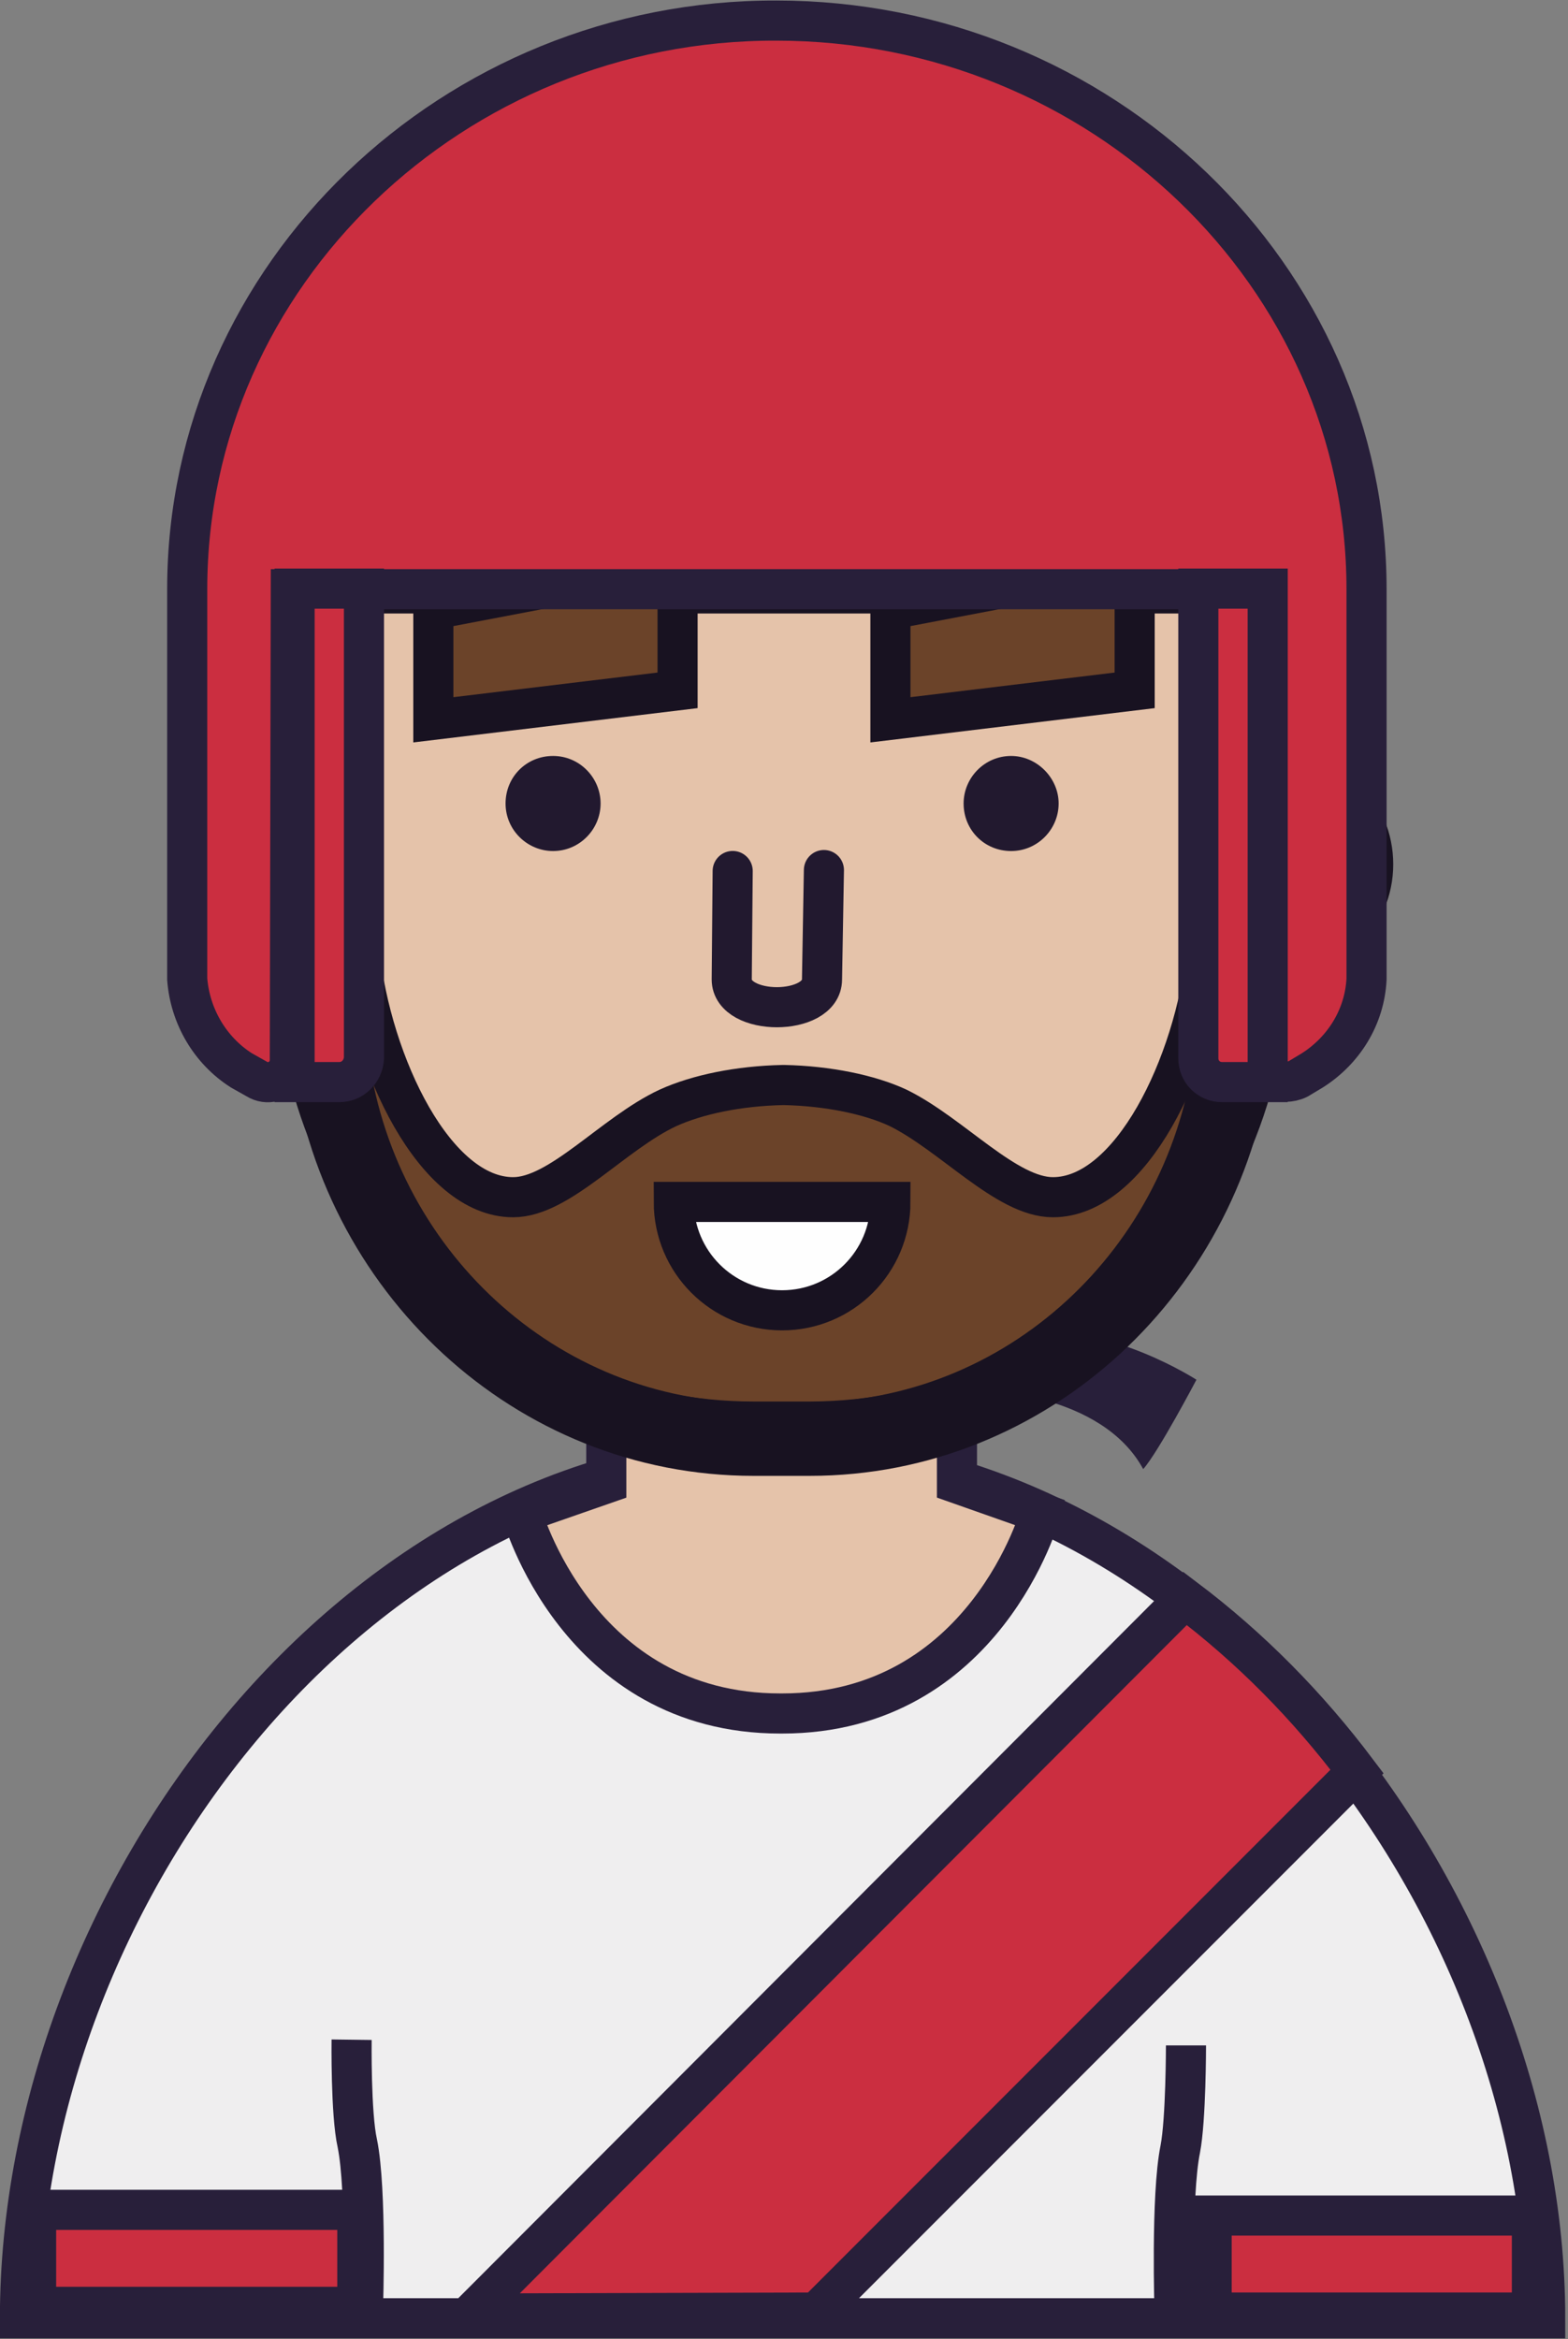 <?xml version="1.0" encoding="utf-8"?>
<!-- Generator: Adobe Illustrator 21.0.1, SVG Export Plug-In . SVG Version: 6.00 Build 0)  -->
<svg version="1.1" id="Layer_1" xmlns="http://www.w3.org/2000/svg" xmlns:xlink="http://www.w3.org/1999/xlink" x="0px" y="0px"
	 viewBox="0 0 165 246" style="enable-background:new 0 0 165 246;" xml:space="preserve">
<rect x="0" y="0" width="165" height="246" fill="#808080" stroke="none"/>
<style type="text/css">
	.st0{fill:#EFEEEF;}
	.st1{fill:none;stroke:#281F3A;stroke-width:4.22;}
	.st2{fill:#E5C3AA;}
	.st3{fill:#6B4329;}
	.st4{fill:none;stroke:#181221;stroke-width:4.22;}
	.st5{fill:#FEFEFE;}
	.st6{fill:#22192F;}
	.st7{fill:none;stroke:#22192F;stroke-width:4.22;stroke-linecap:round;stroke-linejoin:round;}
	.st8{fill:#281F3A;}
	.st9{fill:#CB2E40;}
	.st10{fill:#413A6C;}
</style>
<path class="st0" d="M81.9,152.8c-44.3,0-79.8,46-79.8,90.3h160.5C162.6,198.8,126.2,152.8,81.9,152.8"/>
<path class="st1" d="M81.9,152.8c-44.3,0-79.8,46.7-79.8,91h160.5C162.6,199.5,126.2,152.8,81.9,152.8z"/>
<path class="st2" d="M100.7,156v-12.8H63.8V156l-8.9,3.1c0,0,5.8,21.1,27.2,21.1h0.2c21.4,0,27.2-21.1,27.2-21.1L100.7,156
	L100.7,156z"/>
<path class="st1" d="M100.7,156v-12.8H63.8V156l-8.9,3.1c0,0,5.8,21.1,27.2,21.1h0.2c21.4,0,27.2-21.1,27.2-21.1L100.7,156z"/>
<path class="st3" d="M85.3,149.5h-6c-26.6,0-48.2-21.6-48.2-48.2c0,0,0,0,0,0V62.4h102.4v38.8C133.5,127.9,111.9,149.4,85.3,149.5
	C85.3,149.5,85.3,149.5,85.3,149.5"/>
<path class="st4" d="M85.3,149.5h-6c-26.6,0-48.2-21.6-48.2-48.2c0,0,0,0,0,0V62.4h102.4v38.8C133.5,127.9,111.9,149.4,85.3,149.5
	C85.3,149.5,85.3,149.5,85.3,149.5z"/>
<polygon class="st3" points="133.5,91.8 141.7,91.8 141.7,60.1 133.5,60.1 "/>
<polygon class="st4" points="133.5,91.8 141.7,91.8 141.7,60.1 133.5,60.1 "/>
<polygon class="st3" points="22.8,91.6 31,91.6 31,59.9 22.8,59.9 "/>
<polygon class="st4" points="22.8,91.6 31,91.6 31,59.9 22.8,59.9 "/>
<path class="st2" d="M20.2,93.2c0-5.5,4.4-9.9,9.9-9.9c0,0,0,0,0,0v19.8C24.7,103.1,20.2,98.7,20.2,93.2
	C20.2,93.2,20.2,93.2,20.2,93.2"/>
<path class="st4" d="M20.2,93.2c0-5.5,4.4-9.9,9.9-9.9c0,0,0,0,0,0v19.8C24.7,103.1,20.2,98.7,20.2,93.2
	C20.2,93.2,20.2,93.2,20.2,93.2z"/>
<path class="st2" d="M144.5,90.9c0-5.5-4.4-9.9-9.9-9.9v19.8C140,100.8,144.5,96.4,144.5,90.9"/>
<path class="st4" d="M144.5,90.9c0-5.5-4.4-9.9-9.9-9.9v19.8C140,100.8,144.5,96.4,144.5,90.9L144.5,90.9z"/>
<path class="st5" d="M82.3,137.8c6.3,0,11.4-5.1,11.4-11.4H70.9C70.9,132.7,76,137.8,82.3,137.8"/>
<path class="st4" d="M82.3,137.8c6.3,0,11.4-5.1,11.4-11.4H70.9C70.9,132.7,76,137.8,82.3,137.8L82.3,137.8z"/>
<g transform="translate(28.6 60.606)">
	<path class="st2" d="M53.8,1.8h51.3v29.1l-4.7,1.4c-1.7,1.7-1.8,5.4-2,7.1c-1.3,12-8,25.9-16.2,25.9c-4.9,0-10.6-6.6-16.3-9.4
		c-3-1.4-7.4-2.3-12-2.4h-0.1c-4.7,0.1-9,1-12.1,2.4c-5.8,2.7-11.4,9.4-16.3,9.4c-8.2,0-14.9-13.9-16.2-25.9c-0.2-1.7-0.3-5.4-2-7.1
		l-4.7-1.4V1.8H53.8"/>
	<path class="st4" d="M53.8,1.8h51.3v29.1l-4.7,1.4c-1.7,1.7-1.8,5.4-2,7.1c-1.3,12-8,25.9-16.2,25.9c-4.9,0-10.6-6.6-16.3-9.4
		c-3-1.4-7.4-2.3-12-2.4h-0.1c-4.7,0.1-9,1-12.1,2.4c-5.8,2.7-11.4,9.4-16.3,9.4c-8.2,0-14.9-13.9-16.2-25.9c-0.2-1.7-0.3-5.4-2-7.1
		l-4.7-1.4V1.8H53.8"/>
</g>
<polygon class="st3" points="45.6,64.1 45.6,75.7 71.3,72.6 71.3,59.2 "/>
<polygon class="st4" points="45.6,64.1 45.6,75.7 71.3,72.6 71.3,59.2 "/>
<polygon class="st3" points="93.7,64.1 93.7,75.7 119.4,72.6 119.4,59.2 "/>
<polygon class="st4" points="93.7,64.1 93.7,75.7 119.4,72.6 119.4,59.2 "/>
<path class="st6" d="M63.2,84.5c0,2.7-2.2,5-5,5c-2.7,0-5-2.2-5-5s2.2-5,5-5C61,79.5,63.2,81.8,63.2,84.5 M111.4,84.5
	c0,2.7-2.2,5-5,5s-5-2.2-5-5l0,0c0-2.7,2.2-5,5-5C109.1,79.5,111.4,81.8,111.4,84.5"/>
<path class="st7" d="M77.1,91.6L77,103c0,3.9,9.5,3.9,9.5,0l0.2-11.5"/>
<path class="st8" d="M103.3,146.2c0,0,12.6,0.2,17,8.3c1.6-1.8,5.6-9.4,5.6-9.4s-8.8-5.7-16.9-4.9
	C107.4,142.1,103.3,146.2,103.3,146.2"/>
<path class="st4" d="M127.8,110.6c-2.6,22-20.8,39-42.9,39h-5.4c-22.1,0-40.3-17.1-42.9-39h-3.9c2.8,23.9,22.6,42.5,46.6,42.5h5.9
	c24,0,43.8-18.6,46.6-42.5C131.8,110.6,127.8,110.6,127.8,110.6z"/>
<g transform="translate(17 .365)">
	<path class="st9" d="M64.8,61.6h51.2l0.1,49.5c0,1.3,1,2.3,2.2,2.3c0.4,0,0.9-0.1,1.3-0.3l1.5-0.9c3.3-2.1,5.5-5.6,5.7-9.6v-41
		c0-33-28-59.8-62.1-59.8C30.8,1.7,2.7,28.5,2.7,61.6v41c0.3,3.9,2.4,7.5,5.7,9.6l1.6,0.9c1.1,0.7,2.5,0.3,3.2-0.8
		c0.2-0.4,0.3-0.8,0.3-1.2l0.1-49.5L64.8,61.6"/>
	<path class="st1" d="M64.8,61.6h51.2l0.1,49.5c0,1.3,1,2.3,2.2,2.3c0.4,0,0.9-0.1,1.3-0.3l1.5-0.9c3.3-2.1,5.5-5.6,5.7-9.6v-41
		c0-33-28-59.8-62.1-59.8C30.8,1.7,2.7,28.5,2.7,61.6v41c0.3,3.9,2.4,7.5,5.7,9.6l1.6,0.9c1.1,0.7,2.5,0.3,3.2-0.8
		c0.2-0.4,0.3-0.8,0.3-1.2l0.1-49.5L64.8,61.6"/>
</g>
<path class="st9" d="M35.7,113.8H31V61.9h7.3v49.4C38.2,112.7,37.1,113.8,35.7,113.8"/>
<path class="st1" d="M35.7,113.8H31V61.9h7.3v49.4C38.2,112.7,37.1,113.8,35.7,113.8z"/>
<path class="st9" d="M128.6,113.8h4.8V61.9h-7.3v49.4C126.1,112.7,127.2,113.8,128.6,113.8"/>
<path class="st1" d="M128.6,113.8h4.8V61.9h-7.3v49.4C126.1,112.7,127.2,113.8,128.6,113.8z"/>
<g transform="translate(34 212.907)">
	<path class="st10" d="M3,1.6c0,0-0.1,7.8,0.6,10.9c1,4.9,0.6,17.2,0.6,17.2"/>
	<path class="st1" d="M3,1.6c0,0-0.1,7.8,0.6,10.9c1,4.9,0.6,17.2,0.6,17.2"/>
</g>
<polygon class="st9" points="3.8,242.6 37.6,242.6 37.6,232.4 3.8,232.4 "/>
<polygon class="st1" points="3.8,242.6 37.6,242.6 37.6,232.4 3.8,232.4 "/>
<g transform="translate(121.4 213.708)">
	<path class="st10" d="M3.4,1.4c0,0,0,7.8-0.6,10.9c-1,4.9-0.6,17.2-0.6,17.2"/>
	<path class="st1" d="M3.4,1.4c0,0,0,7.8-0.6,10.9c-1,4.9-0.6,17.2-0.6,17.2"/>
</g>
<polygon class="st9" points="127.5,243.2 161.2,243.2 161.2,233 127.5,233 "/>
<polygon class="st1" points="127.5,243.2 161.2,243.2 161.2,233 127.5,233 "/>
<path class="st9" d="M85.9,243.2l56.9-56.9c-5.2-6.9-11.2-13-18.1-18.2l-75.1,75.2L85.9,243.2L85.9,243.2z"/>
<path class="st1" d="M85.9,243.2l56.9-56.9c-5.2-6.9-11.2-13-18.1-18.2l-75.1,75.2L85.9,243.2L85.9,243.2z"/>
</svg>
